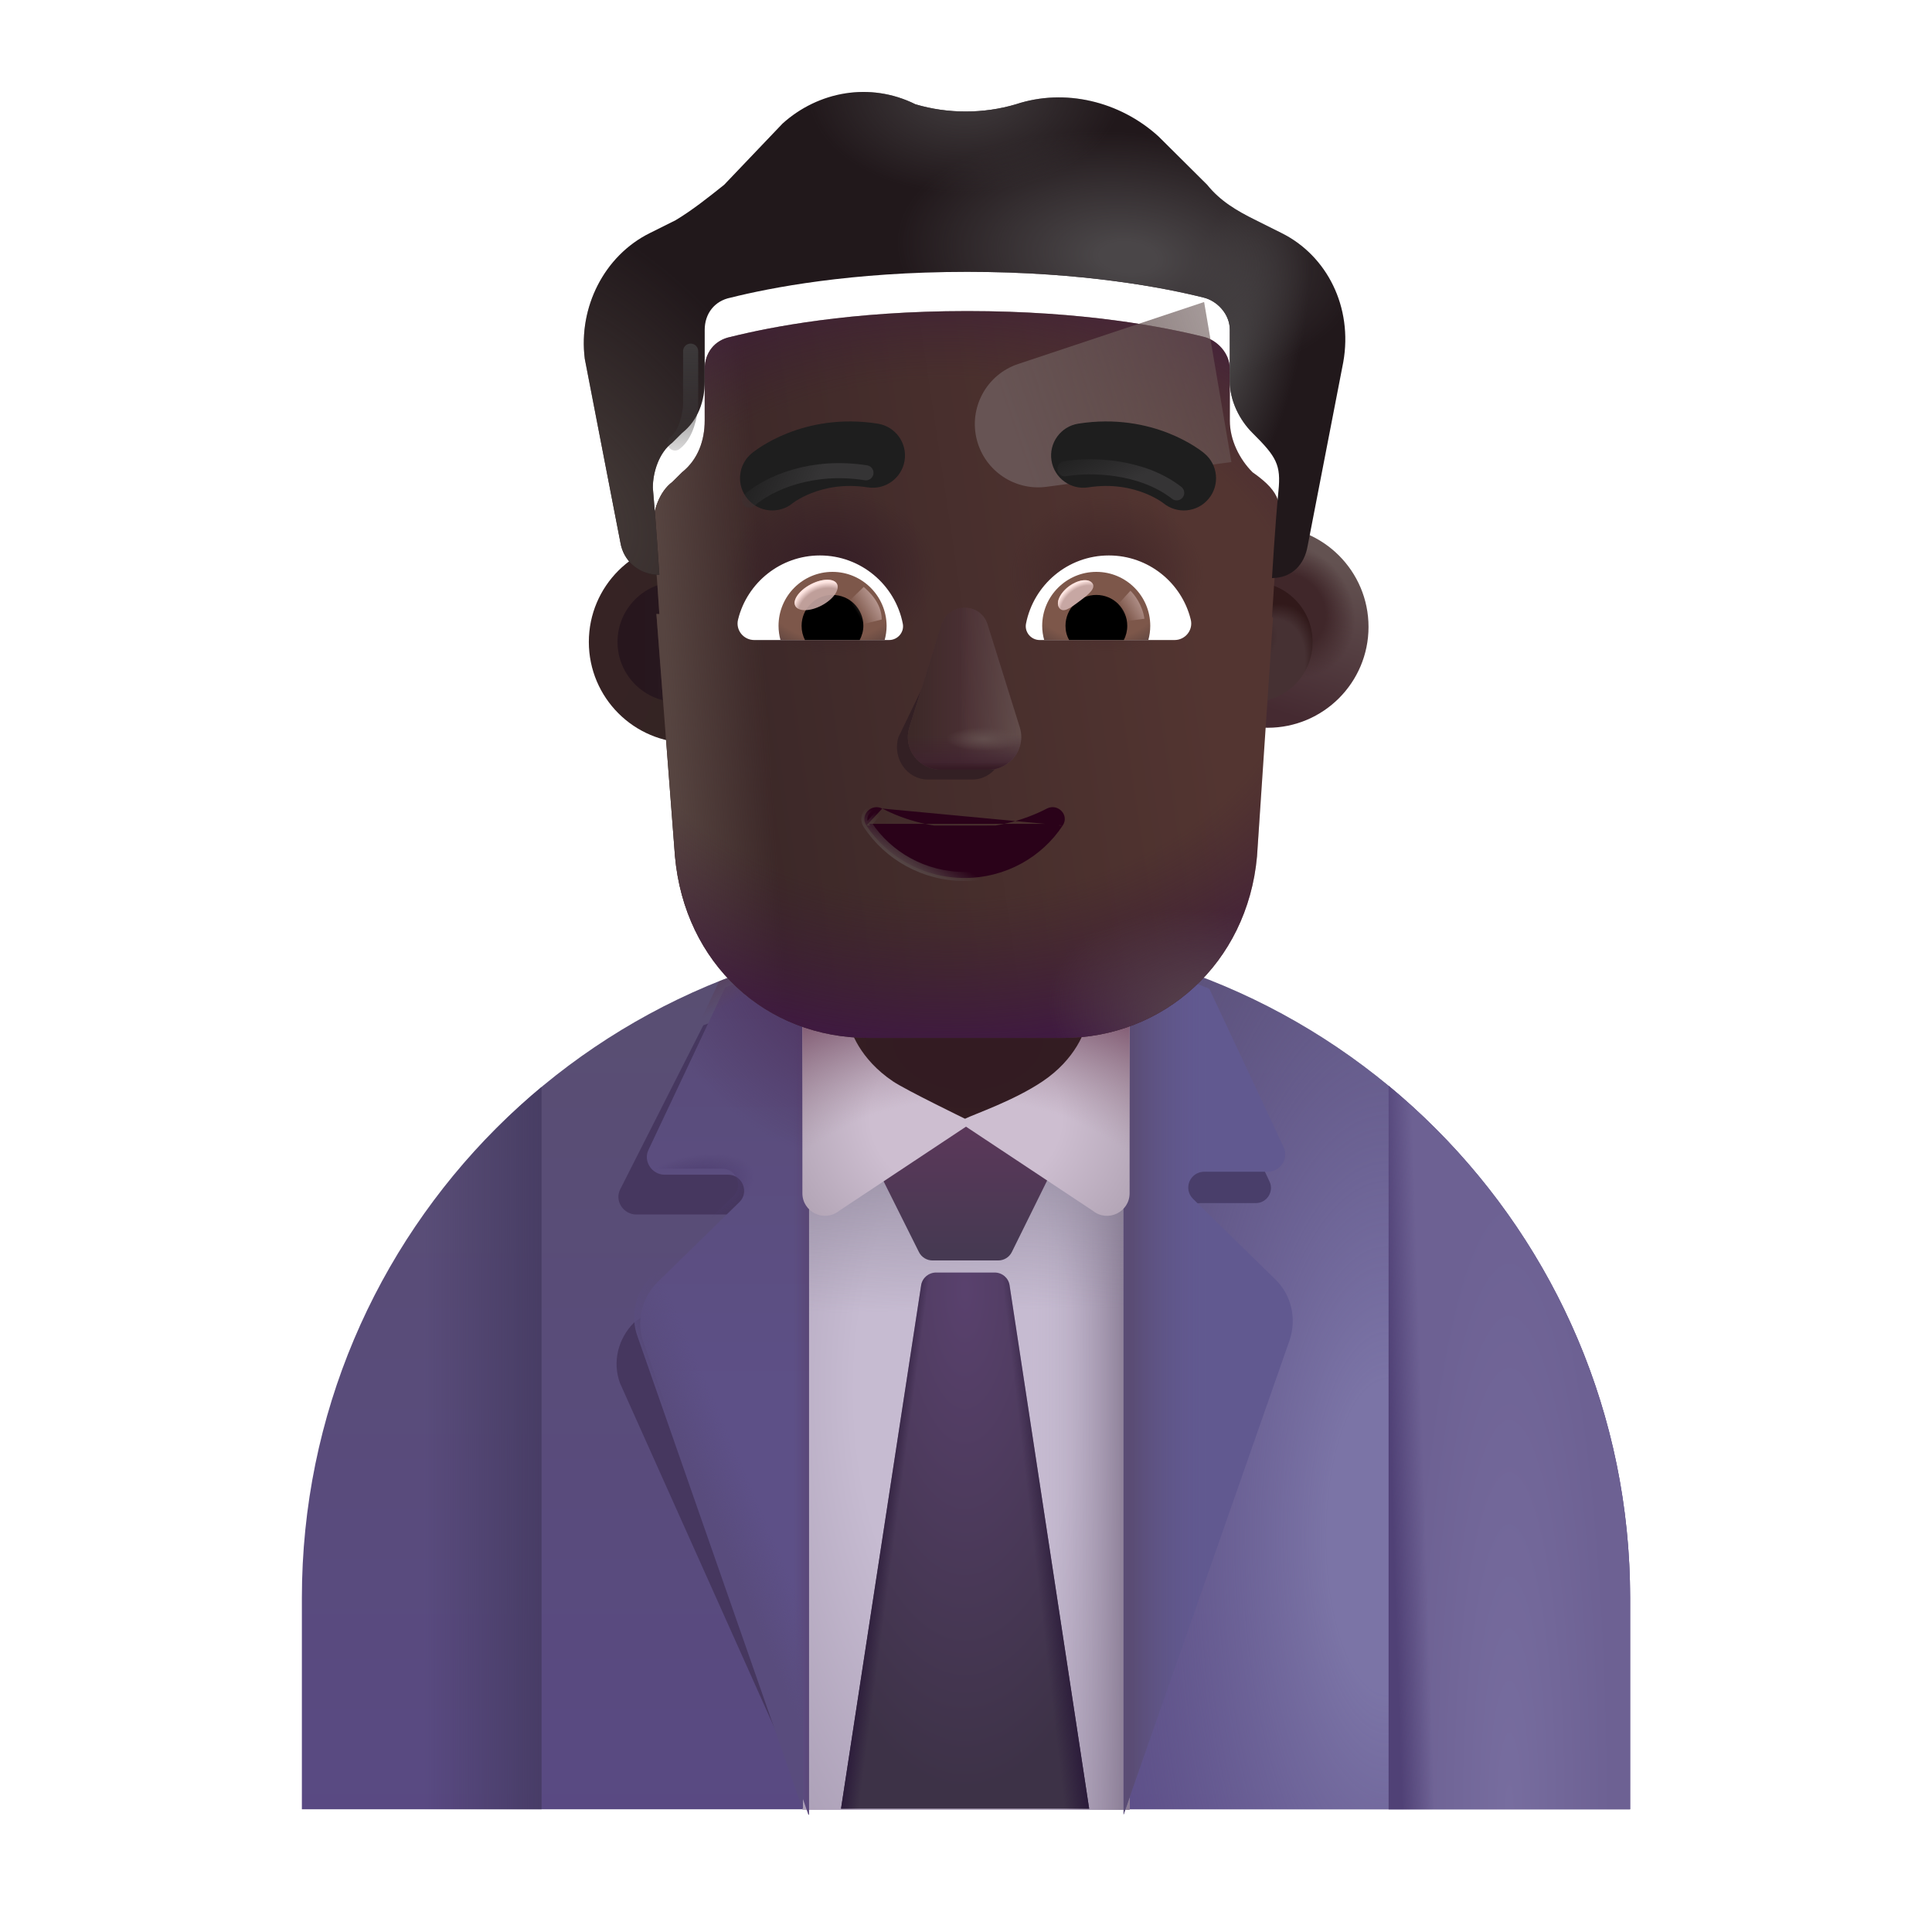 <svg width="32" height="32" viewBox="0 0 32 32" fill="none" xmlns="http://www.w3.org/2000/svg">
<path d="M16 15.467C9.92 15.467 5 20.387 5 26.467V29.967H27V26.467C27 20.397 22.07 15.467 16 15.467Z" fill="url(#paint0_linear_4002_2095)"/>
<path d="M16 15.467C9.92 15.467 5 20.387 5 26.467V29.967H27V26.467C27 20.397 22.07 15.467 16 15.467Z" fill="url(#paint1_radial_4002_2095)"/>
<g filter="url(#filter0_f_4002_2095)">
<path d="M13.419 16.816C12.906 16.816 12.123 16.787 11.649 16.982L10.269 19.706C10.179 19.896 10.329 20.116 10.539 20.116H12.089C12.329 20.116 12.439 20.406 12.279 20.566L10.499 21.909C10.239 22.169 10.139 22.559 10.269 22.909L13.181 29.409L14.768 28.293L13.429 16.816H13.419Z" fill="#46375F"/>
</g>
<g filter="url(#filter1_f_4002_2095)">
<path d="M20.904 21.148L19.715 20.32C19.567 20.172 19.672 19.927 19.881 19.927H20.8C20.983 19.927 21.106 19.735 21.027 19.569L19.951 17.278C19.742 17.19 19.523 17.112 19.305 17.042H18.71V28.904L21.114 22.031C21.219 21.717 21.14 21.376 20.904 21.148Z" fill="#493E6A"/>
</g>
<path d="M18.71 16.087H13.29V29.977H18.71V16.087Z" fill="url(#paint2_radial_4002_2095)"/>
<path d="M18.71 16.087H13.29V29.977H18.71V16.087Z" fill="url(#paint3_linear_4002_2095)"/>
<path d="M18.71 16.087H13.29V29.977H18.71V16.087Z" fill="url(#paint4_linear_4002_2095)"/>
<path d="M23 17.985V29.967H27V26.467C27 23.055 25.442 20.003 23 17.985Z" fill="url(#paint5_radial_4002_2095)"/>
<path d="M23 17.985V29.967H27V26.467C27 23.055 25.442 20.003 23 17.985Z" fill="url(#paint6_linear_4002_2095)"/>
<g filter="url(#filter2_i_4002_2095)">
<path d="M13.29 16.057H12.44C12.26 16.117 12.08 16.187 11.91 16.257L10.64 18.947C10.55 19.137 10.7 19.357 10.91 19.357H11.96C12.2 19.357 12.31 19.647 12.15 19.807L10.79 21.137C10.53 21.397 10.43 21.787 10.56 22.137L13.29 29.957H13.3V16.057H13.29Z" fill="url(#paint7_linear_4002_2095)"/>
<path d="M13.29 16.057H12.44C12.26 16.117 12.08 16.187 11.91 16.257L10.64 18.947C10.55 19.137 10.7 19.357 10.91 19.357H11.96C12.2 19.357 12.31 19.647 12.15 19.807L10.79 21.137C10.53 21.397 10.43 21.787 10.56 22.137L13.29 29.957H13.3V16.057H13.29Z" fill="url(#paint8_linear_4002_2095)"/>
<path d="M13.29 16.057H12.44C12.26 16.117 12.08 16.187 11.91 16.257L10.64 18.947C10.55 19.137 10.7 19.357 10.91 19.357H11.96C12.2 19.357 12.31 19.647 12.15 19.807L10.79 21.137C10.53 21.397 10.43 21.787 10.56 22.137L13.29 29.957H13.3V16.057H13.29Z" fill="url(#paint9_radial_4002_2095)"/>
</g>
<path d="M13.29 16.057H12.44C12.26 16.117 12.08 16.187 11.91 16.257L10.64 18.947C10.55 19.137 10.7 19.357 10.91 19.357H11.96C12.2 19.357 12.31 19.647 12.15 19.807L10.79 21.137C10.53 21.397 10.43 21.787 10.56 22.137L13.29 29.957H13.3V16.057H13.29Z" fill="url(#paint10_linear_4002_2095)"/>
<path d="M13.29 16.057H12.44C12.26 16.117 12.08 16.187 11.91 16.257L10.64 18.947C10.55 19.137 10.7 19.357 10.91 19.357H11.96C12.2 19.357 12.31 19.647 12.15 19.807L10.79 21.137C10.53 21.397 10.43 21.787 10.56 22.137L13.29 29.957H13.3V16.057H13.29Z" fill="url(#paint11_radial_4002_2095)"/>
<path d="M13.29 16.057H12.44C12.26 16.117 12.08 16.187 11.91 16.257L10.64 18.947C10.55 19.137 10.7 19.357 10.91 19.357H11.96C12.2 19.357 12.31 19.647 12.15 19.807L10.79 21.137C10.53 21.397 10.43 21.787 10.56 22.137L13.29 29.957H13.3V16.057H13.29Z" fill="url(#paint12_linear_4002_2095)"/>
<g filter="url(#filter3_ii_4002_2095)">
<path d="M16.012 18.294L14.656 19.569C14.608 19.615 14.595 19.686 14.625 19.746L15.221 20.939C15.263 21.023 15.35 21.077 15.445 21.077H16.535C16.63 21.077 16.717 21.023 16.759 20.938L17.358 19.725C17.387 19.666 17.375 19.595 17.327 19.55L16.012 18.294Z" fill="url(#paint13_linear_4002_2095)"/>
</g>
<g filter="url(#filter4_i_4002_2095)">
<path d="M21.22 21.087L19.86 19.757C19.69 19.587 19.81 19.307 20.05 19.307H21.1C21.31 19.307 21.45 19.087 21.36 18.897L20.13 16.277C19.89 16.177 19.64 16.087 19.39 16.007H18.71V29.957L21.46 22.097C21.58 21.737 21.49 21.347 21.22 21.087Z" fill="#615990"/>
<path d="M21.22 21.087L19.86 19.757C19.69 19.587 19.81 19.307 20.05 19.307H21.1C21.31 19.307 21.45 19.087 21.36 18.897L20.13 16.277C19.89 16.177 19.64 16.087 19.39 16.007H18.71V29.957L21.46 22.097C21.58 21.737 21.49 21.347 21.22 21.087Z" fill="url(#paint14_linear_4002_2095)"/>
</g>
<path d="M16 15.024H13.29V19.764C13.29 20.074 13.65 20.254 13.9 20.054L16 18.661L18.1 20.054C18.35 20.254 18.71 20.074 18.71 19.764V15.024H16Z" fill="url(#paint15_radial_4002_2095)"/>
<path d="M16 15.024H13.29V19.764C13.29 20.074 13.65 20.254 13.9 20.054L16 18.661L18.1 20.054C18.35 20.254 18.71 20.074 18.71 19.764V15.024H16Z" fill="url(#paint16_radial_4002_2095)"/>
<path d="M7.032 29.967H8.97V18.003C7.187 19.485 5.881 21.52 5.314 23.846C5.11 24.689 5.005 25.571 5.01 26.477L5.03 29.967H7.032Z" fill="url(#paint17_linear_4002_2095)"/>
<path d="M15.505 21.077C15.381 21.077 15.276 21.167 15.257 21.289L13.93 29.957H18.04L16.722 21.29C16.704 21.167 16.599 21.077 16.475 21.077H15.505Z" fill="url(#paint18_radial_4002_2095)"/>
<path d="M15.505 21.077C15.381 21.077 15.276 21.167 15.257 21.289L13.93 29.957H18.04L16.722 21.29C16.704 21.167 16.599 21.077 16.475 21.077H15.505Z" fill="url(#paint19_linear_4002_2095)"/>
<path d="M15.505 21.077C15.381 21.077 15.276 21.167 15.257 21.289L13.93 29.957H18.04L16.722 21.29C16.704 21.167 16.599 21.077 16.475 21.077H15.505Z" fill="url(#paint20_linear_4002_2095)"/>
<path d="M14.045 16.857C14.066 17.07 14.25 17.548 14.791 17.911C15.005 18.055 16.004 18.54 15.984 18.53C16.14 18.452 16.791 18.232 17.268 17.911C17.809 17.548 17.993 17.07 18.014 16.857L16.029 15.904L14.045 16.857Z" fill="url(#paint21_radial_4002_2095)"/>
<g filter="url(#filter5_i_4002_2095)">
<circle cx="11.224" cy="10.633" r="1.671" fill="url(#paint22_radial_4002_2095)"/>
</g>
<g filter="url(#filter6_f_4002_2095)">
<circle cx="11.224" cy="10.632" r="0.996" fill="url(#paint23_linear_4002_2095)"/>
</g>
<g filter="url(#filter7_i_4002_2095)">
<circle cx="20.746" cy="10.633" r="1.671" fill="url(#paint24_linear_4002_2095)"/>
<circle cx="20.746" cy="10.633" r="1.671" fill="url(#paint25_radial_4002_2095)"/>
</g>
<g filter="url(#filter8_f_4002_2095)">
<circle cx="20.746" cy="10.632" r="0.996" fill="#463133"/>
<circle cx="20.746" cy="10.632" r="0.996" fill="url(#paint26_radial_4002_2095)"/>
<circle cx="20.746" cy="10.632" r="0.996" fill="url(#paint27_radial_4002_2095)"/>
</g>
<g filter="url(#filter9_i_4002_2095)">
<path d="M10.872 10.019C10.888 10.02 10.904 10.021 10.921 10.021C10.921 10.021 10.867 9.166 10.813 8.579C10.813 8.312 10.921 7.992 11.136 7.832L11.297 7.672C11.565 7.458 11.672 7.138 11.672 6.818V5.963C11.672 5.696 11.834 5.483 12.102 5.43C12.746 5.269 14.088 5.002 16.021 5.002C17.954 5.002 19.296 5.269 19.941 5.43C20.155 5.483 20.37 5.696 20.37 5.963V6.818C20.37 7.138 20.531 7.458 20.746 7.672C21.249 8.024 21.217 8.218 21.176 8.633C21.122 9.166 21.068 10.074 21.068 10.074C21.074 10.074 21.08 10.074 21.086 10.074L20.82 14.036C20.66 15.807 19.267 17.042 17.607 17.042H14.393C12.68 17.042 11.341 15.807 11.18 14.036L10.872 10.019Z" fill="url(#paint28_linear_4002_2095)"/>
<path d="M10.872 10.019C10.888 10.02 10.904 10.021 10.921 10.021C10.921 10.021 10.867 9.166 10.813 8.579C10.813 8.312 10.921 7.992 11.136 7.832L11.297 7.672C11.565 7.458 11.672 7.138 11.672 6.818V5.963C11.672 5.696 11.834 5.483 12.102 5.43C12.746 5.269 14.088 5.002 16.021 5.002C17.954 5.002 19.296 5.269 19.941 5.43C20.155 5.483 20.37 5.696 20.37 5.963V6.818C20.37 7.138 20.531 7.458 20.746 7.672C21.249 8.024 21.217 8.218 21.176 8.633C21.122 9.166 21.068 10.074 21.068 10.074C21.074 10.074 21.08 10.074 21.086 10.074L20.82 14.036C20.66 15.807 19.267 17.042 17.607 17.042H14.393C12.68 17.042 11.341 15.807 11.18 14.036L10.872 10.019Z" fill="url(#paint29_linear_4002_2095)"/>
<path d="M10.872 10.019C10.888 10.02 10.904 10.021 10.921 10.021C10.921 10.021 10.867 9.166 10.813 8.579C10.813 8.312 10.921 7.992 11.136 7.832L11.297 7.672C11.565 7.458 11.672 7.138 11.672 6.818V5.963C11.672 5.696 11.834 5.483 12.102 5.43C12.746 5.269 14.088 5.002 16.021 5.002C17.954 5.002 19.296 5.269 19.941 5.43C20.155 5.483 20.37 5.696 20.37 5.963V6.818C20.37 7.138 20.531 7.458 20.746 7.672C21.249 8.024 21.217 8.218 21.176 8.633C21.122 9.166 21.068 10.074 21.068 10.074C21.074 10.074 21.08 10.074 21.086 10.074L20.82 14.036C20.66 15.807 19.267 17.042 17.607 17.042H14.393C12.68 17.042 11.341 15.807 11.18 14.036L10.872 10.019Z" fill="url(#paint30_radial_4002_2095)"/>
<path d="M10.872 10.019C10.888 10.02 10.904 10.021 10.921 10.021C10.921 10.021 10.867 9.166 10.813 8.579C10.813 8.312 10.921 7.992 11.136 7.832L11.297 7.672C11.565 7.458 11.672 7.138 11.672 6.818V5.963C11.672 5.696 11.834 5.483 12.102 5.43C12.746 5.269 14.088 5.002 16.021 5.002C17.954 5.002 19.296 5.269 19.941 5.43C20.155 5.483 20.37 5.696 20.37 5.963V6.818C20.37 7.138 20.531 7.458 20.746 7.672C21.249 8.024 21.217 8.218 21.176 8.633C21.122 9.166 21.068 10.074 21.068 10.074C21.074 10.074 21.08 10.074 21.086 10.074L20.82 14.036C20.66 15.807 19.267 17.042 17.607 17.042H14.393C12.68 17.042 11.341 15.807 11.18 14.036L10.872 10.019Z" fill="url(#paint31_radial_4002_2095)"/>
<path d="M10.872 10.019C10.888 10.02 10.904 10.021 10.921 10.021C10.921 10.021 10.867 9.166 10.813 8.579C10.813 8.312 10.921 7.992 11.136 7.832L11.297 7.672C11.565 7.458 11.672 7.138 11.672 6.818V5.963C11.672 5.696 11.834 5.483 12.102 5.43C12.746 5.269 14.088 5.002 16.021 5.002C17.954 5.002 19.296 5.269 19.941 5.43C20.155 5.483 20.37 5.696 20.37 5.963V6.818C20.37 7.138 20.531 7.458 20.746 7.672C21.249 8.024 21.217 8.218 21.176 8.633C21.122 9.166 21.068 10.074 21.068 10.074C21.074 10.074 21.08 10.074 21.086 10.074L20.82 14.036C20.66 15.807 19.267 17.042 17.607 17.042H14.393C12.68 17.042 11.341 15.807 11.18 14.036L10.872 10.019Z" fill="url(#paint32_radial_4002_2095)"/>
<path d="M10.872 10.019C10.888 10.02 10.904 10.021 10.921 10.021C10.921 10.021 10.867 9.166 10.813 8.579C10.813 8.312 10.921 7.992 11.136 7.832L11.297 7.672C11.565 7.458 11.672 7.138 11.672 6.818V5.963C11.672 5.696 11.834 5.483 12.102 5.43C12.746 5.269 14.088 5.002 16.021 5.002C17.954 5.002 19.296 5.269 19.941 5.43C20.155 5.483 20.37 5.696 20.37 5.963V6.818C20.37 7.138 20.531 7.458 20.746 7.672C21.249 8.024 21.217 8.218 21.176 8.633C21.122 9.166 21.068 10.074 21.068 10.074C21.074 10.074 21.08 10.074 21.086 10.074L20.82 14.036C20.66 15.807 19.267 17.042 17.607 17.042H14.393C12.68 17.042 11.341 15.807 11.18 14.036L10.872 10.019Z" fill="url(#paint33_radial_4002_2095)"/>
</g>
<g filter="url(#filter10_f_4002_2095)">
<path d="M19.944 5.002L16.863 6.029C16.339 6.204 16.04 6.756 16.181 7.291C16.316 7.802 16.81 8.133 17.334 8.063L20.396 7.653L19.944 5.002Z" fill="url(#paint34_linear_4002_2095)"/>
</g>
<g filter="url(#filter11_i_4002_2095)">
<path d="M20.8 4.148L21.229 4.362C21.981 4.736 22.41 5.59 22.249 6.497L21.659 9.54C21.606 9.855 21.398 10.066 21.086 10.074C21.08 10.074 21.074 10.074 21.068 10.074C21.068 10.074 21.122 9.167 21.175 8.633C21.219 8.199 21.143 8.067 20.746 7.672C20.531 7.458 20.37 7.138 20.37 6.818V5.963C20.37 5.697 20.155 5.483 19.941 5.43C19.296 5.269 17.954 5.003 16.021 5.003C14.088 5.003 12.746 5.269 12.102 5.43C11.833 5.483 11.672 5.697 11.672 5.963V6.818C11.672 7.138 11.565 7.458 11.296 7.672L11.135 7.832C10.921 7.992 10.813 8.312 10.813 8.579C10.867 9.167 10.921 10.021 10.921 10.021C10.904 10.021 10.888 10.02 10.871 10.019C10.572 9.999 10.327 9.791 10.276 9.487L9.686 6.444C9.578 5.59 10.008 4.736 10.76 4.362L11.189 4.148C11.457 3.988 11.726 3.775 11.994 3.561L12.961 2.547C13.552 2.013 14.411 1.853 15.162 2.227C15.699 2.387 16.29 2.387 16.827 2.227C17.632 1.96 18.545 2.173 19.189 2.76L19.994 3.561C20.209 3.828 20.477 3.988 20.8 4.148Z" fill="#21181B"/>
<path d="M20.8 4.148L21.229 4.362C21.981 4.736 22.41 5.59 22.249 6.497L21.659 9.54C21.606 9.855 21.398 10.066 21.086 10.074C21.08 10.074 21.074 10.074 21.068 10.074C21.068 10.074 21.122 9.167 21.175 8.633C21.219 8.199 21.143 8.067 20.746 7.672C20.531 7.458 20.37 7.138 20.37 6.818V5.963C20.37 5.697 20.155 5.483 19.941 5.43C19.296 5.269 17.954 5.003 16.021 5.003C14.088 5.003 12.746 5.269 12.102 5.43C11.833 5.483 11.672 5.697 11.672 5.963V6.818C11.672 7.138 11.565 7.458 11.296 7.672L11.135 7.832C10.921 7.992 10.813 8.312 10.813 8.579C10.867 9.167 10.921 10.021 10.921 10.021C10.904 10.021 10.888 10.02 10.871 10.019C10.572 9.999 10.327 9.791 10.276 9.487L9.686 6.444C9.578 5.59 10.008 4.736 10.76 4.362L11.189 4.148C11.457 3.988 11.726 3.775 11.994 3.561L12.961 2.547C13.552 2.013 14.411 1.853 15.162 2.227C15.699 2.387 16.29 2.387 16.827 2.227C17.632 1.96 18.545 2.173 19.189 2.76L19.994 3.561C20.209 3.828 20.477 3.988 20.8 4.148Z" fill="url(#paint35_radial_4002_2095)"/>
<path d="M20.8 4.148L21.229 4.362C21.981 4.736 22.41 5.59 22.249 6.497L21.659 9.54C21.606 9.855 21.398 10.066 21.086 10.074C21.08 10.074 21.074 10.074 21.068 10.074C21.068 10.074 21.122 9.167 21.175 8.633C21.219 8.199 21.143 8.067 20.746 7.672C20.531 7.458 20.37 7.138 20.37 6.818V5.963C20.37 5.697 20.155 5.483 19.941 5.43C19.296 5.269 17.954 5.003 16.021 5.003C14.088 5.003 12.746 5.269 12.102 5.43C11.833 5.483 11.672 5.697 11.672 5.963V6.818C11.672 7.138 11.565 7.458 11.296 7.672L11.135 7.832C10.921 7.992 10.813 8.312 10.813 8.579C10.867 9.167 10.921 10.021 10.921 10.021C10.904 10.021 10.888 10.02 10.871 10.019C10.572 9.999 10.327 9.791 10.276 9.487L9.686 6.444C9.578 5.59 10.008 4.736 10.76 4.362L11.189 4.148C11.457 3.988 11.726 3.775 11.994 3.561L12.961 2.547C13.552 2.013 14.411 1.853 15.162 2.227C15.699 2.387 16.29 2.387 16.827 2.227C17.632 1.96 18.545 2.173 19.189 2.76L19.994 3.561C20.209 3.828 20.477 3.988 20.8 4.148Z" fill="url(#paint36_radial_4002_2095)"/>
<path d="M20.8 4.148L21.229 4.362C21.981 4.736 22.41 5.59 22.249 6.497L21.659 9.54C21.606 9.855 21.398 10.066 21.086 10.074C21.08 10.074 21.074 10.074 21.068 10.074C21.068 10.074 21.122 9.167 21.175 8.633C21.219 8.199 21.143 8.067 20.746 7.672C20.531 7.458 20.37 7.138 20.37 6.818V5.963C20.37 5.697 20.155 5.483 19.941 5.43C19.296 5.269 17.954 5.003 16.021 5.003C14.088 5.003 12.746 5.269 12.102 5.43C11.833 5.483 11.672 5.697 11.672 5.963V6.818C11.672 7.138 11.565 7.458 11.296 7.672L11.135 7.832C10.921 7.992 10.813 8.312 10.813 8.579C10.867 9.167 10.921 10.021 10.921 10.021C10.904 10.021 10.888 10.02 10.871 10.019C10.572 9.999 10.327 9.791 10.276 9.487L9.686 6.444C9.578 5.59 10.008 4.736 10.76 4.362L11.189 4.148C11.457 3.988 11.726 3.775 11.994 3.561L12.961 2.547C13.552 2.013 14.411 1.853 15.162 2.227C15.699 2.387 16.29 2.387 16.827 2.227C17.632 1.96 18.545 2.173 19.189 2.76L19.994 3.561C20.209 3.828 20.477 3.988 20.8 4.148Z" fill="url(#paint37_radial_4002_2095)"/>
<path d="M20.8 4.148L21.229 4.362C21.981 4.736 22.41 5.59 22.249 6.497L21.659 9.54C21.606 9.855 21.398 10.066 21.086 10.074C21.08 10.074 21.074 10.074 21.068 10.074C21.068 10.074 21.122 9.167 21.175 8.633C21.219 8.199 21.143 8.067 20.746 7.672C20.531 7.458 20.37 7.138 20.37 6.818V5.963C20.37 5.697 20.155 5.483 19.941 5.43C19.296 5.269 17.954 5.003 16.021 5.003C14.088 5.003 12.746 5.269 12.102 5.43C11.833 5.483 11.672 5.697 11.672 5.963V6.818C11.672 7.138 11.565 7.458 11.296 7.672L11.135 7.832C10.921 7.992 10.813 8.312 10.813 8.579C10.867 9.167 10.921 10.021 10.921 10.021C10.904 10.021 10.888 10.02 10.871 10.019C10.572 9.999 10.327 9.791 10.276 9.487L9.686 6.444C9.578 5.59 10.008 4.736 10.76 4.362L11.189 4.148C11.457 3.988 11.726 3.775 11.994 3.561L12.961 2.547C13.552 2.013 14.411 1.853 15.162 2.227C15.699 2.387 16.29 2.387 16.827 2.227C17.632 1.96 18.545 2.173 19.189 2.76L19.994 3.561C20.209 3.828 20.477 3.988 20.8 4.148Z" fill="url(#paint38_radial_4002_2095)"/>
</g>
<g filter="url(#filter12_f_4002_2095)">
<path d="M15.701 10.51L14.88 12.211C14.778 12.561 15.022 12.911 15.368 12.911H16.106C16.452 12.911 16.696 12.556 16.595 12.211L16.096 10.51C15.989 10.133 15.813 10.133 15.701 10.51Z" fill="#332024"/>
</g>
<g filter="url(#filter13_f_4002_2095)">
<path d="M15.594 10.347L15.062 12.048C14.953 12.398 15.214 12.748 15.583 12.748H16.37C16.739 12.748 16.999 12.393 16.891 12.048L16.359 10.347C16.245 9.97 15.713 9.97 15.594 10.347Z" fill="#4B3034"/>
<path d="M15.594 10.347L15.062 12.048C14.953 12.398 15.214 12.748 15.583 12.748H16.37C16.739 12.748 16.999 12.393 16.891 12.048L16.359 10.347C16.245 9.97 15.713 9.97 15.594 10.347Z" fill="url(#paint39_linear_4002_2095)"/>
<path d="M15.594 10.347L15.062 12.048C14.953 12.398 15.214 12.748 15.583 12.748H16.37C16.739 12.748 16.999 12.393 16.891 12.048L16.359 10.347C16.245 9.97 15.713 9.97 15.594 10.347Z" fill="url(#paint40_linear_4002_2095)"/>
<path d="M15.594 10.347L15.062 12.048C14.953 12.398 15.214 12.748 15.583 12.748H16.37C16.739 12.748 16.999 12.393 16.891 12.048L16.359 10.347C16.245 9.97 15.713 9.97 15.594 10.347Z" fill="url(#paint41_linear_4002_2095)"/>
<path d="M15.594 10.347L15.062 12.048C14.953 12.398 15.214 12.748 15.583 12.748H16.37C16.739 12.748 16.999 12.393 16.891 12.048L16.359 10.347C16.245 9.97 15.713 9.97 15.594 10.347Z" fill="url(#paint42_radial_4002_2095)"/>
</g>
<path d="M15.594 10.347L15.062 12.048C14.953 12.398 15.214 12.748 15.583 12.748H16.37C16.739 12.748 16.999 12.393 16.891 12.048L16.359 10.347C16.245 9.97 15.713 9.97 15.594 10.347Z" fill="url(#paint43_linear_4002_2095)"/>
<path d="M14.613 13.392L14.613 13.392C15.007 13.597 15.476 13.715 15.976 13.715C16.481 13.715 16.946 13.597 17.34 13.392L17.34 13.392L17.34 13.392C17.43 13.346 17.525 13.373 17.581 13.432C17.639 13.491 17.66 13.587 17.602 13.673M14.613 13.392L17.561 13.646M14.613 13.392L14.612 13.392C14.522 13.346 14.427 13.374 14.371 13.434C14.314 13.493 14.292 13.589 14.35 13.674M14.613 13.392L14.392 13.646M17.602 13.673C17.602 13.673 17.602 13.673 17.602 13.673L17.561 13.646M17.602 13.673C17.602 13.673 17.602 13.673 17.602 13.673L17.561 13.646M17.602 13.673C17.258 14.195 16.659 14.542 15.976 14.542C15.294 14.542 14.694 14.195 14.35 13.674M17.561 13.646C17.226 14.154 16.642 14.492 15.976 14.492C15.311 14.492 14.727 14.154 14.392 13.646M14.35 13.674C14.35 13.674 14.351 13.674 14.351 13.674L14.392 13.646M14.35 13.674C14.35 13.673 14.35 13.673 14.35 13.673L14.392 13.646" fill="#2A0219" stroke="url(#paint44_linear_4002_2095)" stroke-width="0.1"/>
<g filter="url(#filter14_i_4002_2095)">
<path d="M19.699 7.91L19.698 7.909L19.696 7.907L19.692 7.904L19.68 7.894C19.67 7.887 19.658 7.877 19.644 7.867C19.614 7.845 19.575 7.818 19.525 7.786C19.425 7.724 19.284 7.646 19.105 7.575C18.745 7.433 18.232 7.319 17.61 7.417C17.319 7.463 17.12 7.737 17.166 8.028C17.212 8.319 17.486 8.518 17.777 8.472C18.175 8.41 18.494 8.483 18.712 8.569C18.821 8.612 18.905 8.659 18.958 8.692C18.984 8.708 19.002 8.721 19.012 8.729C19.017 8.732 19.019 8.734 19.02 8.735C19.247 8.919 19.581 8.888 19.768 8.662C19.957 8.436 19.926 8.099 19.699 7.91Z" fill="#1E1E1E"/>
</g>
<g filter="url(#filter15_i_4002_2095)">
<path d="M12.199 7.91L12.2 7.909L12.201 7.909L12.203 7.907L12.207 7.904L12.219 7.894C12.228 7.887 12.24 7.877 12.255 7.867C12.284 7.845 12.324 7.818 12.374 7.786C12.474 7.724 12.615 7.646 12.794 7.575C13.153 7.433 13.667 7.319 14.288 7.417C14.58 7.463 14.779 7.737 14.733 8.028C14.687 8.319 14.413 8.518 14.122 8.472C13.723 8.41 13.405 8.483 13.187 8.569C13.077 8.612 12.994 8.659 12.941 8.692C12.915 8.708 12.896 8.721 12.886 8.729C12.882 8.732 12.88 8.734 12.879 8.735C12.652 8.919 12.318 8.888 12.131 8.662C11.942 8.436 11.972 8.099 12.199 7.91Z" fill="#1E1E1E"/>
</g>
<path d="M18.366 9.2C19.02 9.2 19.572 9.651 19.722 10.26C19.767 10.434 19.633 10.601 19.454 10.601H17.221C17.079 10.601 16.966 10.471 16.994 10.329C17.12 9.688 17.684 9.2 18.366 9.2Z" fill="white"/>
<path d="M18.159 9.472C18.654 9.472 19.052 9.874 19.052 10.366C19.052 10.447 19.04 10.528 19.02 10.601H17.295C17.274 10.524 17.262 10.447 17.262 10.366C17.262 9.874 17.664 9.472 18.159 9.472Z" fill="url(#paint45_radial_4002_2095)"/>
<path d="M17.648 10.366C17.648 10.081 17.875 9.854 18.159 9.854C18.443 9.854 18.671 10.081 18.671 10.366C18.671 10.451 18.65 10.532 18.614 10.601H17.709C17.668 10.532 17.648 10.451 17.648 10.366Z" fill="black"/>
<g filter="url(#filter16_f_4002_2095)">
<path d="M18.093 9.661C18.157 9.746 18.024 9.85 17.873 9.963C17.722 10.076 17.61 10.156 17.546 10.071C17.482 9.985 17.553 9.825 17.704 9.712C17.856 9.599 18.03 9.576 18.093 9.661Z" fill="#C7A7A3"/>
<path d="M18.093 9.661C18.157 9.746 18.024 9.85 17.873 9.963C17.722 10.076 17.61 10.156 17.546 10.071C17.482 9.985 17.553 9.825 17.704 9.712C17.856 9.599 18.03 9.576 18.093 9.661Z" fill="url(#paint46_radial_4002_2095)"/>
</g>
<g filter="url(#filter17_f_4002_2095)">
<path d="M18.955 10.248C18.922 10.017 18.787 9.843 18.723 9.785L18.463 10.07L18.581 10.299L18.955 10.248Z" fill="url(#paint47_linear_4002_2095)"/>
</g>
<path d="M13.581 9.2C12.927 9.2 12.375 9.651 12.225 10.26C12.18 10.434 12.314 10.601 12.493 10.601H14.726C14.868 10.601 14.982 10.471 14.953 10.329C14.827 9.687 14.259 9.2 13.581 9.2Z" fill="white"/>
<path d="M13.788 9.472C13.293 9.472 12.895 9.874 12.895 10.365C12.895 10.447 12.907 10.528 12.927 10.601H14.653C14.673 10.524 14.685 10.447 14.685 10.365C14.681 9.874 14.283 9.472 13.788 9.472Z" fill="url(#paint48_radial_4002_2095)"/>
<path d="M14.3 10.366C14.3 10.081 14.072 9.854 13.788 9.854C13.504 9.854 13.277 10.081 13.277 10.366C13.277 10.451 13.297 10.532 13.333 10.601H14.239C14.275 10.532 14.3 10.451 14.3 10.366Z" fill="black"/>
<g filter="url(#filter18_f_4002_2095)">
<path d="M14.604 10.261C14.604 9.972 14.369 9.78 14.306 9.721L14.017 10.001L14.195 10.362L14.604 10.261Z" fill="url(#paint49_linear_4002_2095)"/>
</g>
<g filter="url(#filter19_f_4002_2095)">
<ellipse cx="13.518" cy="9.854" rx="0.39" ry="0.197" transform="rotate(-27.914 13.518 9.854)" fill="#C7A7A3" fill-opacity="0.9"/>
<ellipse cx="13.518" cy="9.854" rx="0.39" ry="0.197" transform="rotate(-27.914 13.518 9.854)" fill="url(#paint50_radial_4002_2095)"/>
</g>
<g filter="url(#filter20_f_4002_2095)">
<path d="M17.638 7.765C18.069 7.69 18.908 7.711 19.49 8.163" stroke="url(#paint51_linear_4002_2095)" stroke-width="0.25" stroke-linecap="round"/>
</g>
<g filter="url(#filter21_f_4002_2095)">
<path d="M12.414 8.284C12.742 7.995 13.457 7.69 14.343 7.831" stroke="url(#paint52_linear_4002_2095)" stroke-width="0.25" stroke-linecap="round"/>
</g>
<g filter="url(#filter22_f_4002_2095)">
<path d="M11.439 5.816V6.715C11.431 6.864 11.369 7.196 11.181 7.337" stroke="url(#paint53_linear_4002_2095)" stroke-width="0.25" stroke-linecap="round"/>
</g>
<defs>
<filter id="filter0_f_4002_2095" x="9.212" y="15.814" width="6.556" height="14.595" filterUnits="userSpaceOnUse" color-interpolation-filters="sRGB">
<feFlood flood-opacity="0" result="BackgroundImageFix"/>
<feBlend mode="normal" in="SourceGraphic" in2="BackgroundImageFix" result="shape"/>
<feGaussianBlur stdDeviation="0.5" result="effect1_foregroundBlur_4002_2095"/>
</filter>
<filter id="filter1_f_4002_2095" x="17.96" y="16.292" width="3.95" height="13.362" filterUnits="userSpaceOnUse" color-interpolation-filters="sRGB">
<feFlood flood-opacity="0" result="BackgroundImageFix"/>
<feBlend mode="normal" in="SourceGraphic" in2="BackgroundImageFix" result="shape"/>
<feGaussianBlur stdDeviation="0.375" result="effect1_foregroundBlur_4002_2095"/>
</filter>
<filter id="filter2_i_4002_2095" x="10.503" y="16.057" width="2.897" height="14" filterUnits="userSpaceOnUse" color-interpolation-filters="sRGB">
<feFlood flood-opacity="0" result="BackgroundImageFix"/>
<feBlend mode="normal" in="SourceGraphic" in2="BackgroundImageFix" result="shape"/>
<feColorMatrix in="SourceAlpha" type="matrix" values="0 0 0 0 0 0 0 0 0 0 0 0 0 0 0 0 0 0 127 0" result="hardAlpha"/>
<feOffset dx="0.1" dy="0.1"/>
<feGaussianBlur stdDeviation="0.1"/>
<feComposite in2="hardAlpha" operator="arithmetic" k2="-1" k3="1"/>
<feColorMatrix type="matrix" values="0 0 0 0 0.404 0 0 0 0 0.369 0 0 0 0 0.494 0 0 0 1 0"/>
<feBlend mode="normal" in2="shape" result="effect1_innerShadow_4002_2095"/>
</filter>
<filter id="filter3_ii_4002_2095" x="14.509" y="18.194" width="2.965" height="2.883" filterUnits="userSpaceOnUse" color-interpolation-filters="sRGB">
<feFlood flood-opacity="0" result="BackgroundImageFix"/>
<feBlend mode="normal" in="SourceGraphic" in2="BackgroundImageFix" result="shape"/>
<feColorMatrix in="SourceAlpha" type="matrix" values="0 0 0 0 0 0 0 0 0 0 0 0 0 0 0 0 0 0 127 0" result="hardAlpha"/>
<feOffset dx="0.1" dy="-0.1"/>
<feGaussianBlur stdDeviation="0.25"/>
<feComposite in2="hardAlpha" operator="arithmetic" k2="-1" k3="1"/>
<feColorMatrix type="matrix" values="0 0 0 0 0.157 0 0 0 0 0.098 0 0 0 0 0.216 0 0 0 1 0"/>
<feBlend mode="normal" in2="shape" result="effect1_innerShadow_4002_2095"/>
<feColorMatrix in="SourceAlpha" type="matrix" values="0 0 0 0 0 0 0 0 0 0 0 0 0 0 0 0 0 0 127 0" result="hardAlpha"/>
<feOffset dx="-0.1" dy="-0.1"/>
<feGaussianBlur stdDeviation="0.25"/>
<feComposite in2="hardAlpha" operator="arithmetic" k2="-1" k3="1"/>
<feColorMatrix type="matrix" values="0 0 0 0 0.157 0 0 0 0 0.098 0 0 0 0 0.216 0 0 0 1 0"/>
<feBlend mode="normal" in2="effect1_innerShadow_4002_2095" result="effect2_innerShadow_4002_2095"/>
</filter>
<filter id="filter4_i_4002_2095" x="18.61" y="16.007" width="2.902" height="14.05" filterUnits="userSpaceOnUse" color-interpolation-filters="sRGB">
<feFlood flood-opacity="0" result="BackgroundImageFix"/>
<feBlend mode="normal" in="SourceGraphic" in2="BackgroundImageFix" result="shape"/>
<feColorMatrix in="SourceAlpha" type="matrix" values="0 0 0 0 0 0 0 0 0 0 0 0 0 0 0 0 0 0 127 0" result="hardAlpha"/>
<feOffset dx="-0.1" dy="0.1"/>
<feGaussianBlur stdDeviation="0.1"/>
<feComposite in2="hardAlpha" operator="arithmetic" k2="-1" k3="1"/>
<feColorMatrix type="matrix" values="0 0 0 0 0.439 0 0 0 0 0.416 0 0 0 0 0.584 0 0 0 1 0"/>
<feBlend mode="normal" in2="shape" result="effect1_innerShadow_4002_2095"/>
</filter>
<filter id="filter5_i_4002_2095" x="9.553" y="8.961" width="3.542" height="3.342" filterUnits="userSpaceOnUse" color-interpolation-filters="sRGB">
<feFlood flood-opacity="0" result="BackgroundImageFix"/>
<feBlend mode="normal" in="SourceGraphic" in2="BackgroundImageFix" result="shape"/>
<feColorMatrix in="SourceAlpha" type="matrix" values="0 0 0 0 0 0 0 0 0 0 0 0 0 0 0 0 0 0 127 0" result="hardAlpha"/>
<feOffset dx="0.2"/>
<feGaussianBlur stdDeviation="0.15"/>
<feComposite in2="hardAlpha" operator="arithmetic" k2="-1" k3="1"/>
<feColorMatrix type="matrix" values="0 0 0 0 0.341 0 0 0 0 0.271 0 0 0 0 0.255 0 0 0 1 0"/>
<feBlend mode="normal" in2="shape" result="effect1_innerShadow_4002_2095"/>
</filter>
<filter id="filter6_f_4002_2095" x="9.728" y="9.136" width="2.992" height="2.992" filterUnits="userSpaceOnUse" color-interpolation-filters="sRGB">
<feFlood flood-opacity="0" result="BackgroundImageFix"/>
<feBlend mode="normal" in="SourceGraphic" in2="BackgroundImageFix" result="shape"/>
<feGaussianBlur stdDeviation="0.25" result="effect1_foregroundBlur_4002_2095"/>
</filter>
<filter id="filter7_i_4002_2095" x="19.075" y="8.711" width="3.592" height="3.592" filterUnits="userSpaceOnUse" color-interpolation-filters="sRGB">
<feFlood flood-opacity="0" result="BackgroundImageFix"/>
<feBlend mode="normal" in="SourceGraphic" in2="BackgroundImageFix" result="shape"/>
<feColorMatrix in="SourceAlpha" type="matrix" values="0 0 0 0 0 0 0 0 0 0 0 0 0 0 0 0 0 0 127 0" result="hardAlpha"/>
<feOffset dx="0.25" dy="-0.25"/>
<feGaussianBlur stdDeviation="0.25"/>
<feComposite in2="hardAlpha" operator="arithmetic" k2="-1" k3="1"/>
<feColorMatrix type="matrix" values="0 0 0 0 0.243 0 0 0 0 0.141 0 0 0 0 0.224 0 0 0 1 0"/>
<feBlend mode="normal" in2="shape" result="effect1_innerShadow_4002_2095"/>
</filter>
<filter id="filter8_f_4002_2095" x="19.25" y="9.136" width="2.992" height="2.992" filterUnits="userSpaceOnUse" color-interpolation-filters="sRGB">
<feFlood flood-opacity="0" result="BackgroundImageFix"/>
<feBlend mode="normal" in="SourceGraphic" in2="BackgroundImageFix" result="shape"/>
<feGaussianBlur stdDeviation="0.25" result="effect1_foregroundBlur_4002_2095"/>
</filter>
<filter id="filter9_i_4002_2095" x="10.813" y="5.002" width="10.383" height="12.189" filterUnits="userSpaceOnUse" color-interpolation-filters="sRGB">
<feFlood flood-opacity="0" result="BackgroundImageFix"/>
<feBlend mode="normal" in="SourceGraphic" in2="BackgroundImageFix" result="shape"/>
<feColorMatrix in="SourceAlpha" type="matrix" values="0 0 0 0 0 0 0 0 0 0 0 0 0 0 0 0 0 0 127 0" result="hardAlpha"/>
<feOffset dy="0.15"/>
<feGaussianBlur stdDeviation="0.125"/>
<feComposite in2="hardAlpha" operator="arithmetic" k2="-1" k3="1"/>
<feColorMatrix type="matrix" values="0 0 0 0 0.11 0 0 0 0 0.051 0 0 0 0 0.051 0 0 0 1 0"/>
<feBlend mode="normal" in2="shape" result="effect1_innerShadow_4002_2095"/>
</filter>
<filter id="filter10_f_4002_2095" x="15.146" y="4.002" width="6.25" height="5.07" filterUnits="userSpaceOnUse" color-interpolation-filters="sRGB">
<feFlood flood-opacity="0" result="BackgroundImageFix"/>
<feBlend mode="normal" in="SourceGraphic" in2="BackgroundImageFix" result="shape"/>
<feGaussianBlur stdDeviation="0.5" result="effect1_foregroundBlur_4002_2095"/>
</filter>
<filter id="filter11_i_4002_2095" x="9.669" y="1.523" width="12.614" height="8.551" filterUnits="userSpaceOnUse" color-interpolation-filters="sRGB">
<feFlood flood-opacity="0" result="BackgroundImageFix"/>
<feBlend mode="normal" in="SourceGraphic" in2="BackgroundImageFix" result="shape"/>
<feColorMatrix in="SourceAlpha" type="matrix" values="0 0 0 0 0 0 0 0 0 0 0 0 0 0 0 0 0 0 127 0" result="hardAlpha"/>
<feOffset dy="-0.5"/>
<feGaussianBlur stdDeviation="0.375"/>
<feComposite in2="hardAlpha" operator="arithmetic" k2="-1" k3="1"/>
<feColorMatrix type="matrix" values="0 0 0 0 0.039 0 0 0 0 0.008 0 0 0 0 0.02 0 0 0 1 0"/>
<feBlend mode="normal" in2="shape" result="effect1_innerShadow_4002_2095"/>
</filter>
<filter id="filter12_f_4002_2095" x="14.106" y="9.477" width="3.262" height="4.184" filterUnits="userSpaceOnUse" color-interpolation-filters="sRGB">
<feFlood flood-opacity="0" result="BackgroundImageFix"/>
<feBlend mode="normal" in="SourceGraphic" in2="BackgroundImageFix" result="shape"/>
<feGaussianBlur stdDeviation="0.375" result="effect1_foregroundBlur_4002_2095"/>
</filter>
<filter id="filter13_f_4002_2095" x="14.787" y="9.814" width="2.379" height="3.184" filterUnits="userSpaceOnUse" color-interpolation-filters="sRGB">
<feFlood flood-opacity="0" result="BackgroundImageFix"/>
<feBlend mode="normal" in="SourceGraphic" in2="BackgroundImageFix" result="shape"/>
<feGaussianBlur stdDeviation="0.125" result="effect1_foregroundBlur_4002_2095"/>
</filter>
<filter id="filter14_i_4002_2095" x="17.16" y="6.98" width="2.982" height="1.874" filterUnits="userSpaceOnUse" color-interpolation-filters="sRGB">
<feFlood flood-opacity="0" result="BackgroundImageFix"/>
<feBlend mode="normal" in="SourceGraphic" in2="BackgroundImageFix" result="shape"/>
<feColorMatrix in="SourceAlpha" type="matrix" values="0 0 0 0 0 0 0 0 0 0 0 0 0 0 0 0 0 0 127 0" result="hardAlpha"/>
<feOffset dx="0.25" dy="-0.4"/>
<feGaussianBlur stdDeviation="0.3"/>
<feComposite in2="hardAlpha" operator="arithmetic" k2="-1" k3="1"/>
<feColorMatrix type="matrix" values="0 0 0 0 0.043 0 0 0 0 0.02 0 0 0 0 0.027 0 0 0 1 0"/>
<feBlend mode="normal" in2="shape" result="effect1_innerShadow_4002_2095"/>
</filter>
<filter id="filter15_i_4002_2095" x="12.007" y="6.98" width="2.982" height="1.874" filterUnits="userSpaceOnUse" color-interpolation-filters="sRGB">
<feFlood flood-opacity="0" result="BackgroundImageFix"/>
<feBlend mode="normal" in="SourceGraphic" in2="BackgroundImageFix" result="shape"/>
<feColorMatrix in="SourceAlpha" type="matrix" values="0 0 0 0 0 0 0 0 0 0 0 0 0 0 0 0 0 0 127 0" result="hardAlpha"/>
<feOffset dx="0.25" dy="-0.4"/>
<feGaussianBlur stdDeviation="0.3"/>
<feComposite in2="hardAlpha" operator="arithmetic" k2="-1" k3="1"/>
<feColorMatrix type="matrix" values="0 0 0 0 0.043 0 0 0 0 0.02 0 0 0 0 0.027 0 0 0 1 0"/>
<feBlend mode="normal" in2="shape" result="effect1_innerShadow_4002_2095"/>
</filter>
<filter id="filter16_f_4002_2095" x="17.422" y="9.51" width="0.787" height="0.697" filterUnits="userSpaceOnUse" color-interpolation-filters="sRGB">
<feFlood flood-opacity="0" result="BackgroundImageFix"/>
<feBlend mode="normal" in="SourceGraphic" in2="BackgroundImageFix" result="shape"/>
<feGaussianBlur stdDeviation="0.05" result="effect1_foregroundBlur_4002_2095"/>
</filter>
<filter id="filter17_f_4002_2095" x="18.263" y="9.585" width="0.892" height="0.914" filterUnits="userSpaceOnUse" color-interpolation-filters="sRGB">
<feFlood flood-opacity="0" result="BackgroundImageFix"/>
<feBlend mode="normal" in="SourceGraphic" in2="BackgroundImageFix" result="shape"/>
<feGaussianBlur stdDeviation="0.1" result="effect1_foregroundBlur_4002_2095"/>
</filter>
<filter id="filter18_f_4002_2095" x="13.817" y="9.521" width="0.987" height="1.041" filterUnits="userSpaceOnUse" color-interpolation-filters="sRGB">
<feFlood flood-opacity="0" result="BackgroundImageFix"/>
<feBlend mode="normal" in="SourceGraphic" in2="BackgroundImageFix" result="shape"/>
<feGaussianBlur stdDeviation="0.1" result="effect1_foregroundBlur_4002_2095"/>
</filter>
<filter id="filter19_f_4002_2095" x="13.062" y="9.502" width="0.914" height="0.705" filterUnits="userSpaceOnUse" color-interpolation-filters="sRGB">
<feFlood flood-opacity="0" result="BackgroundImageFix"/>
<feBlend mode="normal" in="SourceGraphic" in2="BackgroundImageFix" result="shape"/>
<feGaussianBlur stdDeviation="0.05" result="effect1_foregroundBlur_4002_2095"/>
</filter>
<filter id="filter20_f_4002_2095" x="17.213" y="7.307" width="2.701" height="1.281" filterUnits="userSpaceOnUse" color-interpolation-filters="sRGB">
<feFlood flood-opacity="0" result="BackgroundImageFix"/>
<feBlend mode="normal" in="SourceGraphic" in2="BackgroundImageFix" result="shape"/>
<feGaussianBlur stdDeviation="0.15" result="effect1_foregroundBlur_4002_2095"/>
</filter>
<filter id="filter21_f_4002_2095" x="11.989" y="7.371" width="2.779" height="1.339" filterUnits="userSpaceOnUse" color-interpolation-filters="sRGB">
<feFlood flood-opacity="0" result="BackgroundImageFix"/>
<feBlend mode="normal" in="SourceGraphic" in2="BackgroundImageFix" result="shape"/>
<feGaussianBlur stdDeviation="0.15" result="effect1_foregroundBlur_4002_2095"/>
</filter>
<filter id="filter22_f_4002_2095" x="10.806" y="5.441" width="1.008" height="2.271" filterUnits="userSpaceOnUse" color-interpolation-filters="sRGB">
<feFlood flood-opacity="0" result="BackgroundImageFix"/>
<feBlend mode="normal" in="SourceGraphic" in2="BackgroundImageFix" result="shape"/>
<feGaussianBlur stdDeviation="0.125" result="effect1_foregroundBlur_4002_2095"/>
</filter>
<linearGradient id="paint0_linear_4002_2095" x1="16" y1="16.279" x2="16" y2="31.216" gradientUnits="userSpaceOnUse">
<stop stop-color="#594E72"/>
<stop offset="1" stop-color="#594984"/>
</linearGradient>
<radialGradient id="paint1_radial_4002_2095" cx="0" cy="0" r="1" gradientUnits="userSpaceOnUse" gradientTransform="translate(22.995 25.46) rotate(-90) scale(16.431 6.37)">
<stop offset="0.156" stop-color="#7B74A6"/>
<stop offset="1" stop-color="#5F5490" stop-opacity="0"/>
</radialGradient>
<radialGradient id="paint2_radial_4002_2095" cx="0" cy="0" r="1" gradientUnits="userSpaceOnUse" gradientTransform="translate(16 23.032) rotate(90) scale(10.121 4.597)">
<stop offset="0.397" stop-color="#C6BBD1"/>
<stop offset="1" stop-color="#A89CB3"/>
</radialGradient>
<linearGradient id="paint3_linear_4002_2095" x1="18.903" y1="25.279" x2="17.059" y2="25.279" gradientUnits="userSpaceOnUse">
<stop stop-color="#7A6C85"/>
<stop offset="1" stop-color="#C7BCD2" stop-opacity="0"/>
</linearGradient>
<linearGradient id="paint4_linear_4002_2095" x1="15.591" y1="17.826" x2="15.669" y2="21.716" gradientUnits="userSpaceOnUse">
<stop stop-color="#877F93"/>
<stop offset="1" stop-color="#877F93" stop-opacity="0"/>
</linearGradient>
<radialGradient id="paint5_radial_4002_2095" cx="0" cy="0" r="1" gradientUnits="userSpaceOnUse" gradientTransform="translate(25 29.967) rotate(-90) scale(10.313 1.684)">
<stop stop-color="#776D9F"/>
<stop offset="1" stop-color="#6D6193"/>
</radialGradient>
<linearGradient id="paint6_linear_4002_2095" x1="23" y1="29.454" x2="23.744" y2="29.43" gradientUnits="userSpaceOnUse">
<stop offset="0.276" stop-color="#504176"/>
<stop offset="1" stop-color="#504176" stop-opacity="0"/>
</linearGradient>
<linearGradient id="paint7_linear_4002_2095" x1="11.902" y1="16.057" x2="11.902" y2="29.957" gradientUnits="userSpaceOnUse">
<stop stop-color="#594B78"/>
<stop offset="0.524" stop-color="#5D5087"/>
</linearGradient>
<linearGradient id="paint8_linear_4002_2095" x1="13.671" y1="22.516" x2="13.05" y2="22.516" gradientUnits="userSpaceOnUse">
<stop stop-color="#553A63"/>
<stop offset="1" stop-color="#553A63" stop-opacity="0"/>
</linearGradient>
<radialGradient id="paint9_radial_4002_2095" cx="0" cy="0" r="1" gradientUnits="userSpaceOnUse" gradientTransform="translate(13.716 16.341) rotate(126.18) scale(2.594 3.595)">
<stop stop-color="#4E3360"/>
<stop offset="1" stop-color="#4E3360" stop-opacity="0"/>
</radialGradient>
<linearGradient id="paint10_linear_4002_2095" x1="11.902" y1="25.933" x2="12.839" y2="25.532" gradientUnits="userSpaceOnUse">
<stop offset="0.196" stop-color="#594C7D"/>
<stop offset="1" stop-color="#594C7D" stop-opacity="0"/>
</linearGradient>
<radialGradient id="paint11_radial_4002_2095" cx="0" cy="0" r="1" gradientUnits="userSpaceOnUse" gradientTransform="translate(11.395 19.724) rotate(-15.945) scale(1.138 0.559)">
<stop offset="0.241" stop-color="#4B3B6D"/>
<stop offset="1" stop-color="#4B3B6D" stop-opacity="0"/>
</radialGradient>
<linearGradient id="paint12_linear_4002_2095" x1="12.223" y1="16.057" x2="12.434" y2="16.458" gradientUnits="userSpaceOnUse">
<stop stop-color="#584360"/>
<stop offset="1" stop-color="#584360" stop-opacity="0"/>
</linearGradient>
<linearGradient id="paint13_linear_4002_2095" x1="15.988" y1="18.95" x2="15.988" y2="20.935" gradientUnits="userSpaceOnUse">
<stop offset="0.006" stop-color="#5A3859"/>
<stop offset="1" stop-color="#463952"/>
</linearGradient>
<linearGradient id="paint14_linear_4002_2095" x1="18.71" y1="21.564" x2="20.111" y2="21.564" gradientUnits="userSpaceOnUse">
<stop offset="0.093" stop-color="#5A4C74"/>
<stop offset="1" stop-color="#625A91" stop-opacity="0"/>
</linearGradient>
<radialGradient id="paint15_radial_4002_2095" cx="0" cy="0" r="1" gradientUnits="userSpaceOnUse" gradientTransform="translate(16 18.482) rotate(90) scale(3.75 4.377)">
<stop offset="0.362" stop-color="#CDBED0"/>
<stop offset="1" stop-color="#A093A3"/>
</radialGradient>
<radialGradient id="paint16_radial_4002_2095" cx="0" cy="0" r="1" gradientUnits="userSpaceOnUse" gradientTransform="translate(16 20.979) rotate(-90) scale(5.188 6.815)">
<stop offset="0.533" stop-color="#9D8392" stop-opacity="0"/>
<stop offset="0.876" stop-color="#815A72"/>
</radialGradient>
<linearGradient id="paint17_linear_4002_2095" x1="9.452" y1="23.974" x2="7.02" y2="23.974" gradientUnits="userSpaceOnUse">
<stop stop-color="#43395F"/>
<stop offset="1" stop-color="#43395F" stop-opacity="0"/>
</linearGradient>
<radialGradient id="paint18_radial_4002_2095" cx="0" cy="0" r="1" gradientUnits="userSpaceOnUse" gradientTransform="translate(15.983 21.372) rotate(90) scale(8.812 3.455)">
<stop offset="0.006" stop-color="#59416D"/>
<stop offset="0.94" stop-color="#3D3247"/>
</radialGradient>
<linearGradient id="paint19_linear_4002_2095" x1="14.606" y1="24.837" x2="14.899" y2="24.876" gradientUnits="userSpaceOnUse">
<stop stop-color="#2B1B3A"/>
<stop offset="1" stop-color="#2B1B3A" stop-opacity="0"/>
</linearGradient>
<linearGradient id="paint20_linear_4002_2095" x1="17.411" y1="24.654" x2="17.012" y2="24.701" gradientUnits="userSpaceOnUse">
<stop stop-color="#2B1B3A"/>
<stop offset="1" stop-color="#2B1B3A" stop-opacity="0"/>
</linearGradient>
<radialGradient id="paint21_radial_4002_2095" cx="0" cy="0" r="1" gradientUnits="userSpaceOnUse" gradientTransform="translate(16.029 17.228) rotate(90) scale(2.488 3.729)">
<stop offset="0.272" stop-color="#331B22"/>
<stop offset="1" stop-color="#352121"/>
</radialGradient>
<radialGradient id="paint22_radial_4002_2095" cx="0" cy="0" r="1" gradientUnits="userSpaceOnUse" gradientTransform="translate(9.553 10.633) scale(1.757 3.074)">
<stop offset="0.351" stop-color="#362324"/>
<stop offset="1" stop-color="#332423"/>
</radialGradient>
<linearGradient id="paint23_linear_4002_2095" x1="11.224" y1="10.911" x2="10.583" y2="10.911" gradientUnits="userSpaceOnUse">
<stop stop-color="#281920"/>
<stop offset="1" stop-color="#27161D"/>
</linearGradient>
<linearGradient id="paint24_linear_4002_2095" x1="21.834" y1="9.54" x2="21.014" y2="12.079" gradientUnits="userSpaceOnUse">
<stop stop-color="#635251"/>
<stop offset="1" stop-color="#452A31"/>
</linearGradient>
<radialGradient id="paint25_radial_4002_2095" cx="0" cy="0" r="1" gradientUnits="userSpaceOnUse" gradientTransform="translate(21.119 10.367) rotate(-36.06) scale(1.024 1.168)">
<stop offset="0.543" stop-color="#40272A"/>
<stop offset="1" stop-color="#40272A" stop-opacity="0"/>
</radialGradient>
<radialGradient id="paint26_radial_4002_2095" cx="0" cy="0" r="1" gradientUnits="userSpaceOnUse" gradientTransform="translate(20.705 11.454) rotate(-61.468) scale(1.721 1.007)">
<stop offset="0.755" stop-color="#31191A" stop-opacity="0"/>
<stop offset="0.916" stop-color="#31191A"/>
</radialGradient>
<radialGradient id="paint27_radial_4002_2095" cx="0" cy="0" r="1" gradientUnits="userSpaceOnUse" gradientTransform="translate(20.746 10.632) rotate(44.708) scale(0.365 0.471)">
<stop stop-color="#352123"/>
<stop offset="1" stop-color="#352123" stop-opacity="0"/>
</radialGradient>
<linearGradient id="paint28_linear_4002_2095" x1="20.016" y1="11.022" x2="12.372" y2="12.161" gradientUnits="userSpaceOnUse">
<stop stop-color="#533531"/>
<stop offset="1" stop-color="#3C2828"/>
</linearGradient>
<linearGradient id="paint29_linear_4002_2095" x1="10.575" y1="13.721" x2="12.842" y2="13.579" gradientUnits="userSpaceOnUse">
<stop offset="0.283" stop-color="#564440"/>
<stop offset="1" stop-color="#564440" stop-opacity="0"/>
</linearGradient>
<radialGradient id="paint30_radial_4002_2095" cx="0" cy="0" r="1" gradientUnits="userSpaceOnUse" gradientTransform="translate(15.674 10.433) rotate(90) scale(6.899 9.366)">
<stop offset="0.624" stop-color="#3C1D32" stop-opacity="0"/>
<stop offset="1" stop-color="#3F1843"/>
</radialGradient>
<radialGradient id="paint31_radial_4002_2095" cx="0" cy="0" r="1" gradientUnits="userSpaceOnUse" gradientTransform="translate(18.325 9.36) rotate(-90) scale(1.308 1.61)">
<stop stop-color="#412628"/>
<stop offset="1" stop-color="#412628" stop-opacity="0"/>
</radialGradient>
<radialGradient id="paint32_radial_4002_2095" cx="0" cy="0" r="1" gradientUnits="userSpaceOnUse" gradientTransform="translate(13.762 9.326) rotate(-90) scale(1.392 1.731)">
<stop stop-color="#351D26"/>
<stop offset="1" stop-color="#351D26" stop-opacity="0"/>
</radialGradient>
<radialGradient id="paint33_radial_4002_2095" cx="0" cy="0" r="1" gradientUnits="userSpaceOnUse" gradientTransform="translate(20.658 17.042) rotate(-164.019) scale(3.384 1.988)">
<stop offset="0.136" stop-color="#5B4B4D"/>
<stop offset="1" stop-color="#5B4B4D" stop-opacity="0"/>
</radialGradient>
<linearGradient id="paint34_linear_4002_2095" x1="16.936" y1="7.641" x2="25.561" y2="4.673" gradientUnits="userSpaceOnUse">
<stop stop-color="#675454"/>
<stop offset="1" stop-color="#685654" stop-opacity="0"/>
</linearGradient>
<radialGradient id="paint35_radial_4002_2095" cx="0" cy="0" r="1" gradientUnits="userSpaceOnUse" gradientTransform="translate(20.325 6.522) rotate(-74.899) scale(3.065 1.137)">
<stop stop-color="#464344"/>
<stop offset="1" stop-color="#464344" stop-opacity="0"/>
</radialGradient>
<radialGradient id="paint36_radial_4002_2095" cx="0" cy="0" r="1" gradientUnits="userSpaceOnUse" gradientTransform="translate(18.681 4.761) rotate(5.258) scale(3.845 2.067)">
<stop offset="0.122" stop-color="#4A4648"/>
<stop offset="1" stop-color="#4A4648" stop-opacity="0"/>
</radialGradient>
<radialGradient id="paint37_radial_4002_2095" cx="0" cy="0" r="1" gradientUnits="userSpaceOnUse" gradientTransform="translate(15.976 2.023) rotate(90) scale(1.681 2.603)">
<stop stop-color="#423D3F"/>
<stop offset="1" stop-color="#423D3F" stop-opacity="0"/>
</radialGradient>
<radialGradient id="paint38_radial_4002_2095" cx="0" cy="0" r="1" gradientUnits="userSpaceOnUse" gradientTransform="translate(9.521 8.847) rotate(-36.235) scale(3.815 5.976)">
<stop stop-color="#463C39"/>
<stop offset="1" stop-color="#463C39" stop-opacity="0"/>
</radialGradient>
<linearGradient id="paint39_linear_4002_2095" x1="15.111" y1="11.682" x2="16.05" y2="11.682" gradientUnits="userSpaceOnUse">
<stop stop-color="#3D2928"/>
<stop offset="1" stop-color="#3D2928" stop-opacity="0"/>
</linearGradient>
<linearGradient id="paint40_linear_4002_2095" x1="16.916" y1="12.005" x2="15.889" y2="11.99" gradientUnits="userSpaceOnUse">
<stop stop-color="#624D4B"/>
<stop offset="1" stop-color="#624D4B" stop-opacity="0"/>
</linearGradient>
<linearGradient id="paint41_linear_4002_2095" x1="16.171" y1="12.748" x2="16.171" y2="12.174" gradientUnits="userSpaceOnUse">
<stop stop-color="#3F222F"/>
<stop offset="1" stop-color="#3F222F" stop-opacity="0"/>
</linearGradient>
<radialGradient id="paint42_radial_4002_2095" cx="0" cy="0" r="1" gradientUnits="userSpaceOnUse" gradientTransform="translate(16.304 12.241) rotate(90) scale(0.197 0.633)">
<stop stop-color="#624E4D"/>
<stop offset="1" stop-color="#624E4D" stop-opacity="0"/>
</radialGradient>
<linearGradient id="paint43_linear_4002_2095" x1="16.102" y1="12.79" x2="16.102" y2="12.622" gradientUnits="userSpaceOnUse">
<stop stop-color="#31171F"/>
<stop offset="1" stop-color="#31171F" stop-opacity="0"/>
</linearGradient>
<linearGradient id="paint44_linear_4002_2095" x1="14.938" y1="14.364" x2="15.374" y2="13.676" gradientUnits="userSpaceOnUse">
<stop stop-color="#564848"/>
<stop offset="0.663" stop-color="#564848" stop-opacity="0"/>
</linearGradient>
<radialGradient id="paint45_radial_4002_2095" cx="0" cy="0" r="1" gradientUnits="userSpaceOnUse" gradientTransform="translate(18.157 9.95) rotate(90) scale(0.812 1.291)">
<stop offset="0.802" stop-color="#7D574A"/>
<stop offset="1" stop-color="#694B43"/>
<stop offset="1" stop-color="#804D49"/>
<stop offset="1" stop-color="#664944"/>
</radialGradient>
<radialGradient id="paint46_radial_4002_2095" cx="0" cy="0" r="1" gradientUnits="userSpaceOnUse" gradientTransform="translate(17.929 10.034) rotate(-127.812) scale(0.379 0.521)">
<stop offset="0.766" stop-color="#FFE6E2" stop-opacity="0"/>
<stop offset="0.966" stop-color="#FFE6E2"/>
</radialGradient>
<linearGradient id="paint47_linear_4002_2095" x1="18.936" y1="10.004" x2="18.622" y2="10.197" gradientUnits="userSpaceOnUse">
<stop stop-color="#B4948D"/>
<stop offset="1" stop-color="#B4948D" stop-opacity="0"/>
</linearGradient>
<radialGradient id="paint48_radial_4002_2095" cx="0" cy="0" r="1" gradientUnits="userSpaceOnUse" gradientTransform="translate(13.79 9.95) rotate(90) scale(0.812 1.291)">
<stop offset="0.802" stop-color="#7D574A"/>
<stop offset="1" stop-color="#694B43"/>
<stop offset="1" stop-color="#804D49"/>
<stop offset="1" stop-color="#664944"/>
</radialGradient>
<linearGradient id="paint49_linear_4002_2095" x1="14.534" y1="10.004" x2="14.22" y2="10.197" gradientUnits="userSpaceOnUse">
<stop stop-color="#B4948D"/>
<stop offset="1" stop-color="#B4948D" stop-opacity="0"/>
</linearGradient>
<radialGradient id="paint50_radial_4002_2095" cx="0" cy="0" r="1" gradientUnits="userSpaceOnUse" gradientTransform="translate(13.503 10.169) rotate(-90.897) scale(0.494 0.594)">
<stop offset="0.766" stop-color="#FFE6E2" stop-opacity="0"/>
<stop offset="0.966" stop-color="#FFE6E2"/>
</radialGradient>
<linearGradient id="paint51_linear_4002_2095" x1="18.951" y1="7.862" x2="18.531" y2="7.003" gradientUnits="userSpaceOnUse">
<stop stop-color="#353435"/>
<stop offset="1" stop-color="#353435" stop-opacity="0"/>
</linearGradient>
<linearGradient id="paint52_linear_4002_2095" x1="13.642" y1="7.734" x2="12.451" y2="7.235" gradientUnits="userSpaceOnUse">
<stop stop-color="#353435"/>
<stop offset="1" stop-color="#353435" stop-opacity="0"/>
</linearGradient>
<linearGradient id="paint53_linear_4002_2095" x1="11.31" y1="5.718" x2="11.31" y2="7.877" gradientUnits="userSpaceOnUse">
<stop stop-color="#3C393A"/>
<stop offset="1" stop-color="#3C393A" stop-opacity="0"/>
</linearGradient>
</defs>
</svg>
